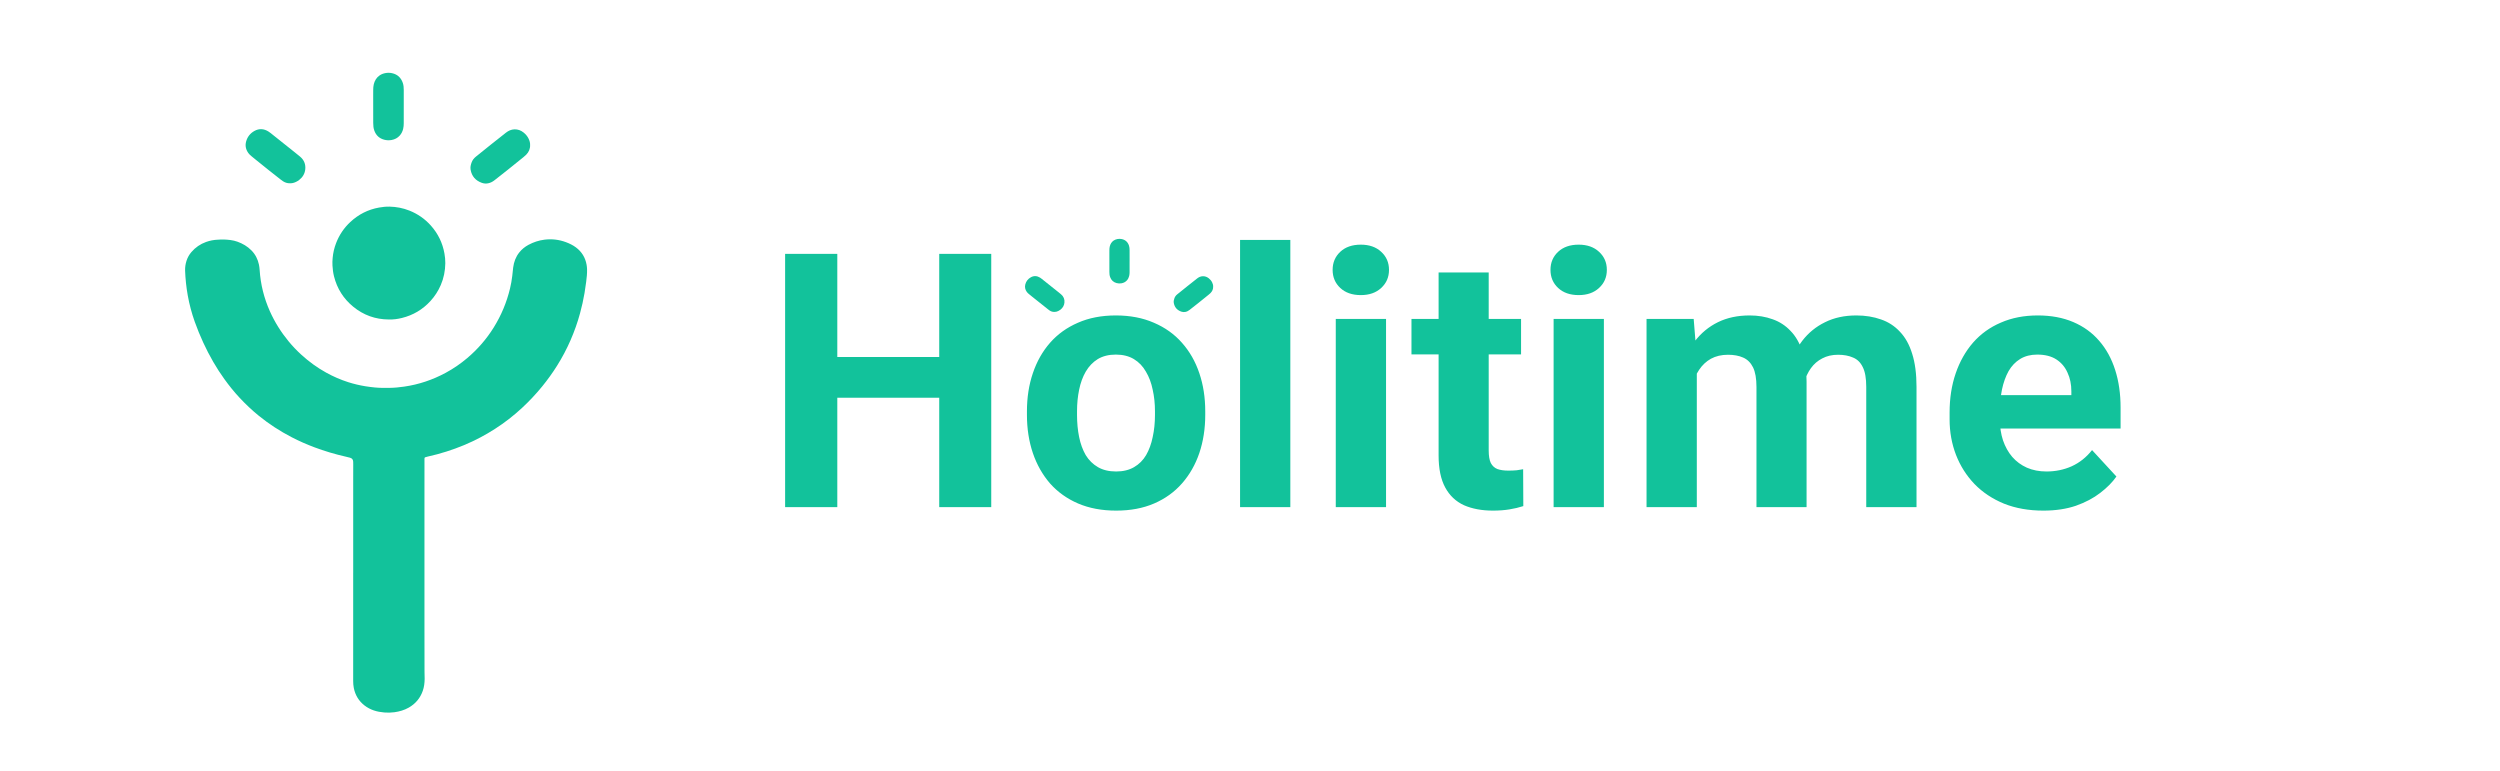 <svg width="175" height="54" viewBox="0 0 175 54" fill="none" xmlns="http://www.w3.org/2000/svg">
<path d="M24.724 40.084C24.724 37.951 24.724 35.818 24.724 33.684C24.724 33.285 24.726 32.888 24.726 32.489C24.726 32.433 24.726 32.376 24.723 32.32C24.713 32.167 24.652 32.086 24.505 32.041C24.405 32.011 24.302 31.988 24.199 31.965C23.455 31.796 22.725 31.579 22.01 31.311C21.464 31.107 20.932 30.872 20.415 30.604C19.595 30.18 18.825 29.678 18.108 29.097C17.637 28.715 17.199 28.299 16.785 27.857C16.397 27.443 16.041 27.001 15.709 26.54C15.427 26.15 15.167 25.747 14.926 25.33C14.671 24.891 14.44 24.44 14.227 23.979C14.008 23.505 13.811 23.022 13.635 22.53C13.42 21.927 13.256 21.311 13.143 20.682C13.091 20.39 13.048 20.096 13.018 19.801C12.989 19.513 12.966 19.226 12.957 18.937C12.95 18.702 12.985 18.473 13.058 18.249C13.131 18.025 13.245 17.823 13.398 17.645C13.678 17.319 14.021 17.082 14.426 16.937C14.693 16.842 14.968 16.788 15.252 16.778C15.38 16.773 15.507 16.761 15.635 16.765C15.97 16.776 16.303 16.804 16.621 16.919C16.989 17.052 17.321 17.245 17.598 17.526C17.876 17.807 18.046 18.143 18.127 18.527C18.152 18.648 18.167 18.771 18.175 18.895C18.24 19.903 18.48 20.866 18.891 21.788C19.232 22.55 19.672 23.251 20.203 23.895C20.476 24.226 20.771 24.536 21.088 24.825C21.622 25.314 22.204 25.737 22.838 26.087C23.327 26.356 23.835 26.579 24.366 26.749C24.763 26.876 25.168 26.972 25.58 27.039C25.799 27.074 26.019 27.102 26.239 27.123C26.576 27.156 26.914 27.155 27.252 27.151C27.602 27.148 27.948 27.113 28.295 27.063C29.316 26.916 30.279 26.591 31.187 26.103C31.731 25.81 32.239 25.463 32.71 25.063C33.438 24.446 34.056 23.735 34.56 22.925C35.088 22.076 35.469 21.165 35.702 20.193C35.77 19.904 35.825 19.613 35.858 19.317C35.879 19.12 35.897 18.921 35.922 18.725C35.973 18.338 36.102 17.981 36.348 17.673C36.525 17.449 36.744 17.273 36.995 17.138C37.346 16.95 37.718 16.826 38.114 16.777C38.63 16.713 39.133 16.771 39.62 16.953C39.868 17.046 40.103 17.16 40.315 17.318C40.723 17.623 40.97 18.025 41.06 18.524C41.08 18.631 41.091 18.739 41.094 18.848C41.101 19.142 41.072 19.433 41.033 19.724C40.997 19.988 40.961 20.252 40.917 20.514C40.836 20.992 40.729 21.464 40.602 21.932C40.427 22.578 40.203 23.207 39.935 23.821C39.666 24.438 39.351 25.032 38.993 25.602C38.678 26.105 38.33 26.586 37.955 27.047C37.518 27.584 37.044 28.087 36.538 28.557C35.95 29.102 35.319 29.593 34.643 30.025C34.318 30.235 33.984 30.429 33.642 30.611C32.877 31.018 32.08 31.346 31.254 31.608C30.821 31.746 30.382 31.863 29.939 31.961C29.88 31.974 29.822 31.991 29.766 32.009C29.729 32.021 29.714 32.05 29.714 32.088C29.714 32.126 29.713 32.163 29.713 32.201C29.713 33.264 29.712 34.327 29.712 35.39C29.712 38.214 29.712 41.039 29.712 43.864C29.712 44.916 29.713 45.967 29.716 47.019C29.716 47.188 29.729 47.357 29.726 47.526C29.721 47.808 29.689 48.087 29.595 48.356C29.415 48.871 29.086 49.262 28.614 49.532C28.3 49.711 27.959 49.808 27.602 49.857C27.369 49.888 27.136 49.893 26.904 49.874C26.398 49.834 25.922 49.698 25.513 49.38C25.111 49.067 24.866 48.656 24.766 48.159C24.733 47.996 24.722 47.832 24.722 47.666C24.723 45.138 24.723 42.611 24.723 40.083C24.723 40.084 24.724 40.084 24.724 40.084Z" fill="#12C29B"/>
<path d="M27.218 22.364C26.277 22.359 25.442 22.06 24.717 21.462C24.04 20.905 23.595 20.198 23.381 19.346C23.319 19.098 23.288 18.846 23.273 18.59C23.262 18.413 23.27 18.237 23.285 18.062C23.316 17.701 23.398 17.351 23.529 17.012C23.748 16.446 24.079 15.953 24.523 15.54C25.095 15.007 25.765 14.665 26.537 14.528C26.778 14.485 27.02 14.459 27.265 14.464C27.746 14.475 28.212 14.563 28.66 14.742C29.242 14.974 29.744 15.323 30.161 15.79C30.662 16.353 30.982 17.007 31.112 17.751C31.151 17.974 31.175 18.198 31.172 18.423C31.165 18.954 31.065 19.467 30.853 19.956C30.674 20.37 30.434 20.743 30.128 21.076C29.582 21.671 28.916 22.064 28.133 22.258C27.834 22.332 27.528 22.373 27.218 22.364Z" fill="#12C29B"/>
<path d="M28.263 7.458C28.263 7.848 28.263 8.239 28.262 8.629C28.262 8.761 28.251 8.892 28.221 9.02C28.18 9.194 28.104 9.352 27.984 9.487C27.831 9.659 27.637 9.759 27.412 9.8C27.236 9.831 27.061 9.825 26.888 9.778C26.552 9.687 26.326 9.476 26.205 9.149C26.14 8.973 26.125 8.79 26.125 8.606C26.123 7.964 26.123 7.322 26.123 6.68C26.123 6.549 26.121 6.417 26.125 6.286C26.127 6.159 26.133 6.031 26.163 5.906C26.225 5.649 26.35 5.433 26.572 5.279C26.698 5.192 26.838 5.142 26.987 5.115C27.14 5.087 27.293 5.09 27.445 5.123C27.828 5.207 28.073 5.442 28.198 5.809C28.252 5.967 28.262 6.132 28.263 6.298C28.266 6.684 28.263 7.071 28.263 7.457C28.264 7.458 28.263 7.458 28.263 7.458Z" fill="#12C29B"/>
<path d="M37.107 10.149C37.117 10.422 37.016 10.642 36.836 10.827C36.718 10.948 36.581 11.048 36.45 11.155C35.844 11.653 35.227 12.138 34.61 12.621C34.478 12.725 34.333 12.799 34.167 12.832C34.019 12.861 33.874 12.85 33.734 12.801C33.295 12.645 33.023 12.344 32.942 11.878C32.911 11.7 32.953 11.535 33.012 11.372C33.071 11.209 33.175 11.078 33.309 10.969C34.011 10.405 34.709 9.836 35.421 9.284C35.594 9.149 35.788 9.063 36.009 9.054C36.252 9.045 36.467 9.129 36.654 9.279C36.802 9.398 36.922 9.541 37.005 9.714C37.072 9.855 37.114 10.001 37.107 10.149Z" fill="#12C29B"/>
<path d="M20.3 12.829C20.115 12.835 19.954 12.781 19.805 12.684C19.752 12.649 19.7 12.611 19.651 12.572C19.074 12.12 18.499 11.667 17.932 11.203C17.824 11.116 17.716 11.028 17.609 10.94C17.528 10.873 17.449 10.803 17.387 10.717C17.209 10.471 17.148 10.201 17.228 9.906C17.318 9.578 17.516 9.329 17.812 9.165C18.14 8.984 18.468 9.006 18.785 9.202C18.904 9.275 19.009 9.366 19.117 9.453C19.626 9.857 20.133 10.263 20.641 10.668C20.764 10.767 20.888 10.865 21.009 10.967C21.282 11.197 21.404 11.496 21.369 11.847C21.338 12.156 21.187 12.408 20.939 12.599C20.87 12.652 20.796 12.697 20.718 12.734C20.584 12.798 20.444 12.836 20.3 12.829Z" fill="#12C29B"/>
<path d="M66.781 24.992V27.841H57.527V24.992H66.781ZM58.611 17.771V35.5H54.958V17.771H58.611ZM69.387 17.771V35.5H65.746V17.771H69.387ZM71.886 29.046V28.791C71.886 27.825 72.024 26.936 72.3 26.124C72.576 25.304 72.978 24.594 73.505 23.993C74.033 23.392 74.682 22.926 75.453 22.593C76.225 22.252 77.109 22.081 78.108 22.081C79.106 22.081 79.995 22.252 80.775 22.593C81.554 22.926 82.207 23.392 82.735 23.993C83.271 24.594 83.677 25.304 83.953 26.124C84.229 26.936 84.367 27.825 84.367 28.791V29.046C84.367 30.004 84.229 30.893 83.953 31.713C83.677 32.525 83.271 33.235 82.735 33.844C82.207 34.445 81.558 34.911 80.787 35.244C80.016 35.577 79.131 35.743 78.132 35.743C77.134 35.743 76.245 35.577 75.466 35.244C74.694 34.911 74.041 34.445 73.505 33.844C72.978 33.235 72.576 32.525 72.3 31.713C72.024 30.893 71.886 30.004 71.886 29.046ZM75.392 28.791V29.046C75.392 29.598 75.441 30.114 75.539 30.593C75.636 31.072 75.79 31.494 76.001 31.859C76.221 32.216 76.505 32.496 76.854 32.699C77.203 32.902 77.629 33.004 78.132 33.004C78.619 33.004 79.037 32.902 79.386 32.699C79.735 32.496 80.016 32.216 80.227 31.859C80.438 31.494 80.592 31.072 80.689 30.593C80.795 30.114 80.848 29.598 80.848 29.046V28.791C80.848 28.255 80.795 27.752 80.689 27.281C80.592 26.802 80.434 26.38 80.214 26.015C80.003 25.641 79.723 25.349 79.374 25.138C79.025 24.927 78.603 24.821 78.108 24.821C77.613 24.821 77.191 24.927 76.841 25.138C76.501 25.349 76.221 25.641 76.001 26.015C75.79 26.38 75.636 26.802 75.539 27.281C75.441 27.752 75.392 28.255 75.392 28.791ZM90.323 16.797V35.5H86.804V16.797H90.323ZM97.023 22.325V35.5H93.504V22.325H97.023ZM93.284 18.891C93.284 18.38 93.463 17.958 93.82 17.625C94.177 17.292 94.656 17.126 95.257 17.126C95.85 17.126 96.325 17.292 96.682 17.625C97.047 17.958 97.23 18.38 97.23 18.891C97.23 19.403 97.047 19.825 96.682 20.158C96.325 20.49 95.85 20.657 95.257 20.657C94.656 20.657 94.177 20.49 93.82 20.158C93.463 19.825 93.284 19.403 93.284 18.891ZM106.474 22.325V24.809H98.803V22.325H106.474ZM100.702 19.074H104.209V31.53C104.209 31.912 104.258 32.204 104.355 32.407C104.461 32.61 104.615 32.752 104.818 32.833C105.021 32.906 105.277 32.943 105.585 32.943C105.804 32.943 105.999 32.935 106.17 32.919C106.348 32.894 106.498 32.87 106.62 32.846L106.632 35.427C106.332 35.524 106.007 35.602 105.658 35.658C105.309 35.715 104.923 35.743 104.501 35.743C103.73 35.743 103.056 35.618 102.48 35.366C101.912 35.106 101.473 34.692 101.165 34.124C100.857 33.556 100.702 32.809 100.702 31.884V19.074ZM112.272 22.325V35.5H108.753V22.325H112.272ZM108.534 18.891C108.534 18.38 108.713 17.958 109.07 17.625C109.427 17.292 109.906 17.126 110.507 17.126C111.099 17.126 111.574 17.292 111.931 17.625C112.297 17.958 112.479 18.38 112.479 18.891C112.479 19.403 112.297 19.825 111.931 20.158C111.574 20.49 111.099 20.657 110.507 20.657C109.906 20.657 109.427 20.49 109.07 20.158C108.713 19.825 108.534 19.403 108.534 18.891ZM118.777 25.053V35.5H115.258V22.325H118.558L118.777 25.053ZM118.29 28.45H117.316C117.316 27.532 117.425 26.688 117.644 25.917C117.872 25.138 118.201 24.464 118.631 23.896C119.069 23.319 119.609 22.873 120.25 22.556C120.892 22.24 121.634 22.081 122.479 22.081C123.063 22.081 123.599 22.171 124.086 22.349C124.573 22.52 124.991 22.792 125.34 23.165C125.697 23.53 125.973 24.009 126.168 24.602C126.363 25.186 126.46 25.889 126.46 26.709V35.5H122.953V27.098C122.953 26.497 122.872 26.035 122.71 25.71C122.548 25.385 122.316 25.158 122.016 25.028C121.724 24.898 121.371 24.833 120.957 24.833C120.502 24.833 120.104 24.927 119.763 25.113C119.43 25.3 119.154 25.56 118.935 25.893C118.716 26.217 118.554 26.599 118.448 27.037C118.343 27.476 118.29 27.947 118.29 28.45ZM126.132 28.048L124.877 28.206C124.877 27.346 124.983 26.546 125.194 25.808C125.413 25.069 125.734 24.419 126.156 23.859C126.586 23.299 127.118 22.865 127.751 22.556C128.384 22.24 129.115 22.081 129.943 22.081C130.576 22.081 131.152 22.175 131.672 22.361C132.191 22.54 132.634 22.828 132.999 23.226C133.372 23.616 133.657 24.127 133.851 24.76C134.054 25.393 134.156 26.169 134.156 27.086V35.5H130.637V27.086C130.637 26.477 130.556 26.015 130.393 25.698C130.239 25.373 130.012 25.15 129.711 25.028C129.419 24.898 129.07 24.833 128.664 24.833C128.242 24.833 127.873 24.919 127.556 25.089C127.24 25.251 126.976 25.479 126.765 25.771C126.554 26.063 126.395 26.404 126.29 26.794C126.184 27.175 126.132 27.593 126.132 28.048ZM143.035 35.743C142.012 35.743 141.095 35.581 140.283 35.257C139.471 34.924 138.781 34.465 138.213 33.88C137.653 33.296 137.223 32.618 136.922 31.847C136.622 31.068 136.472 30.24 136.472 29.363V28.876C136.472 27.878 136.614 26.964 136.898 26.136C137.182 25.308 137.588 24.59 138.116 23.981C138.651 23.372 139.301 22.905 140.064 22.581C140.827 22.248 141.687 22.081 142.645 22.081C143.579 22.081 144.407 22.236 145.129 22.544C145.852 22.853 146.456 23.291 146.944 23.859C147.439 24.427 147.812 25.109 148.064 25.905C148.315 26.692 148.441 27.569 148.441 28.535V29.996H137.969V27.658H144.995V27.39C144.995 26.903 144.906 26.469 144.727 26.088C144.557 25.698 144.297 25.389 143.948 25.162C143.599 24.935 143.153 24.821 142.609 24.821C142.146 24.821 141.748 24.923 141.415 25.126C141.083 25.329 140.811 25.613 140.6 25.978C140.397 26.343 140.242 26.773 140.137 27.269C140.039 27.756 139.991 28.291 139.991 28.876V29.363C139.991 29.891 140.064 30.378 140.21 30.824C140.364 31.271 140.579 31.656 140.855 31.981C141.139 32.306 141.48 32.557 141.878 32.736C142.284 32.914 142.743 33.004 143.254 33.004C143.887 33.004 144.476 32.882 145.02 32.639C145.572 32.387 146.047 32.009 146.444 31.506L148.149 33.357C147.873 33.755 147.496 34.136 147.017 34.502C146.546 34.867 145.978 35.167 145.312 35.403C144.646 35.63 143.887 35.743 143.035 35.743Z" fill="#12C29B"/>
<path d="M79.071 18.281C79.071 18.539 79.072 18.797 79.071 19.055C79.071 19.143 79.064 19.229 79.043 19.314C79.016 19.429 78.966 19.534 78.887 19.623C78.785 19.737 78.657 19.803 78.508 19.83C78.392 19.851 78.276 19.847 78.162 19.816C77.94 19.755 77.79 19.616 77.71 19.399C77.667 19.283 77.657 19.162 77.657 19.04C77.656 18.616 77.656 18.191 77.656 17.767C77.656 17.68 77.655 17.593 77.657 17.506C77.659 17.422 77.663 17.337 77.683 17.255C77.724 17.085 77.806 16.942 77.953 16.84C78.036 16.783 78.129 16.75 78.228 16.731C78.329 16.713 78.43 16.715 78.531 16.737C78.783 16.792 78.946 16.948 79.028 17.19C79.064 17.295 79.07 17.404 79.071 17.514C79.073 17.769 79.072 18.025 79.072 18.281C79.072 18.281 79.072 18.281 79.071 18.281Z" fill="#12C29B"/>
<path d="M84.92 20.061C84.926 20.241 84.86 20.386 84.74 20.509C84.662 20.589 84.572 20.655 84.485 20.726C84.085 21.055 83.677 21.376 83.268 21.695C83.181 21.764 83.086 21.813 82.976 21.835C82.877 21.854 82.782 21.847 82.689 21.814C82.399 21.711 82.219 21.512 82.165 21.204C82.145 21.086 82.173 20.977 82.212 20.869C82.251 20.762 82.319 20.674 82.408 20.603C82.873 20.23 83.334 19.854 83.805 19.488C83.919 19.399 84.047 19.342 84.194 19.336C84.355 19.33 84.496 19.386 84.62 19.485C84.718 19.564 84.798 19.658 84.852 19.772C84.897 19.866 84.925 19.962 84.92 20.061Z" fill="#12C29B"/>
<path d="M73.805 21.834C73.683 21.837 73.576 21.802 73.477 21.738C73.442 21.714 73.408 21.689 73.375 21.663C72.994 21.364 72.613 21.065 72.238 20.758C72.167 20.7 72.096 20.642 72.025 20.584C71.971 20.54 71.919 20.493 71.878 20.436C71.76 20.274 71.72 20.095 71.773 19.9C71.832 19.683 71.963 19.519 72.159 19.41C72.376 19.29 72.593 19.305 72.803 19.434C72.881 19.483 72.951 19.543 73.022 19.6C73.359 19.868 73.694 20.136 74.03 20.404C74.112 20.47 74.194 20.535 74.273 20.602C74.454 20.754 74.534 20.952 74.511 21.184C74.491 21.388 74.391 21.555 74.227 21.681C74.182 21.716 74.133 21.746 74.081 21.77C73.992 21.813 73.9 21.838 73.805 21.834Z" fill="#12C29B"/>
</svg>
